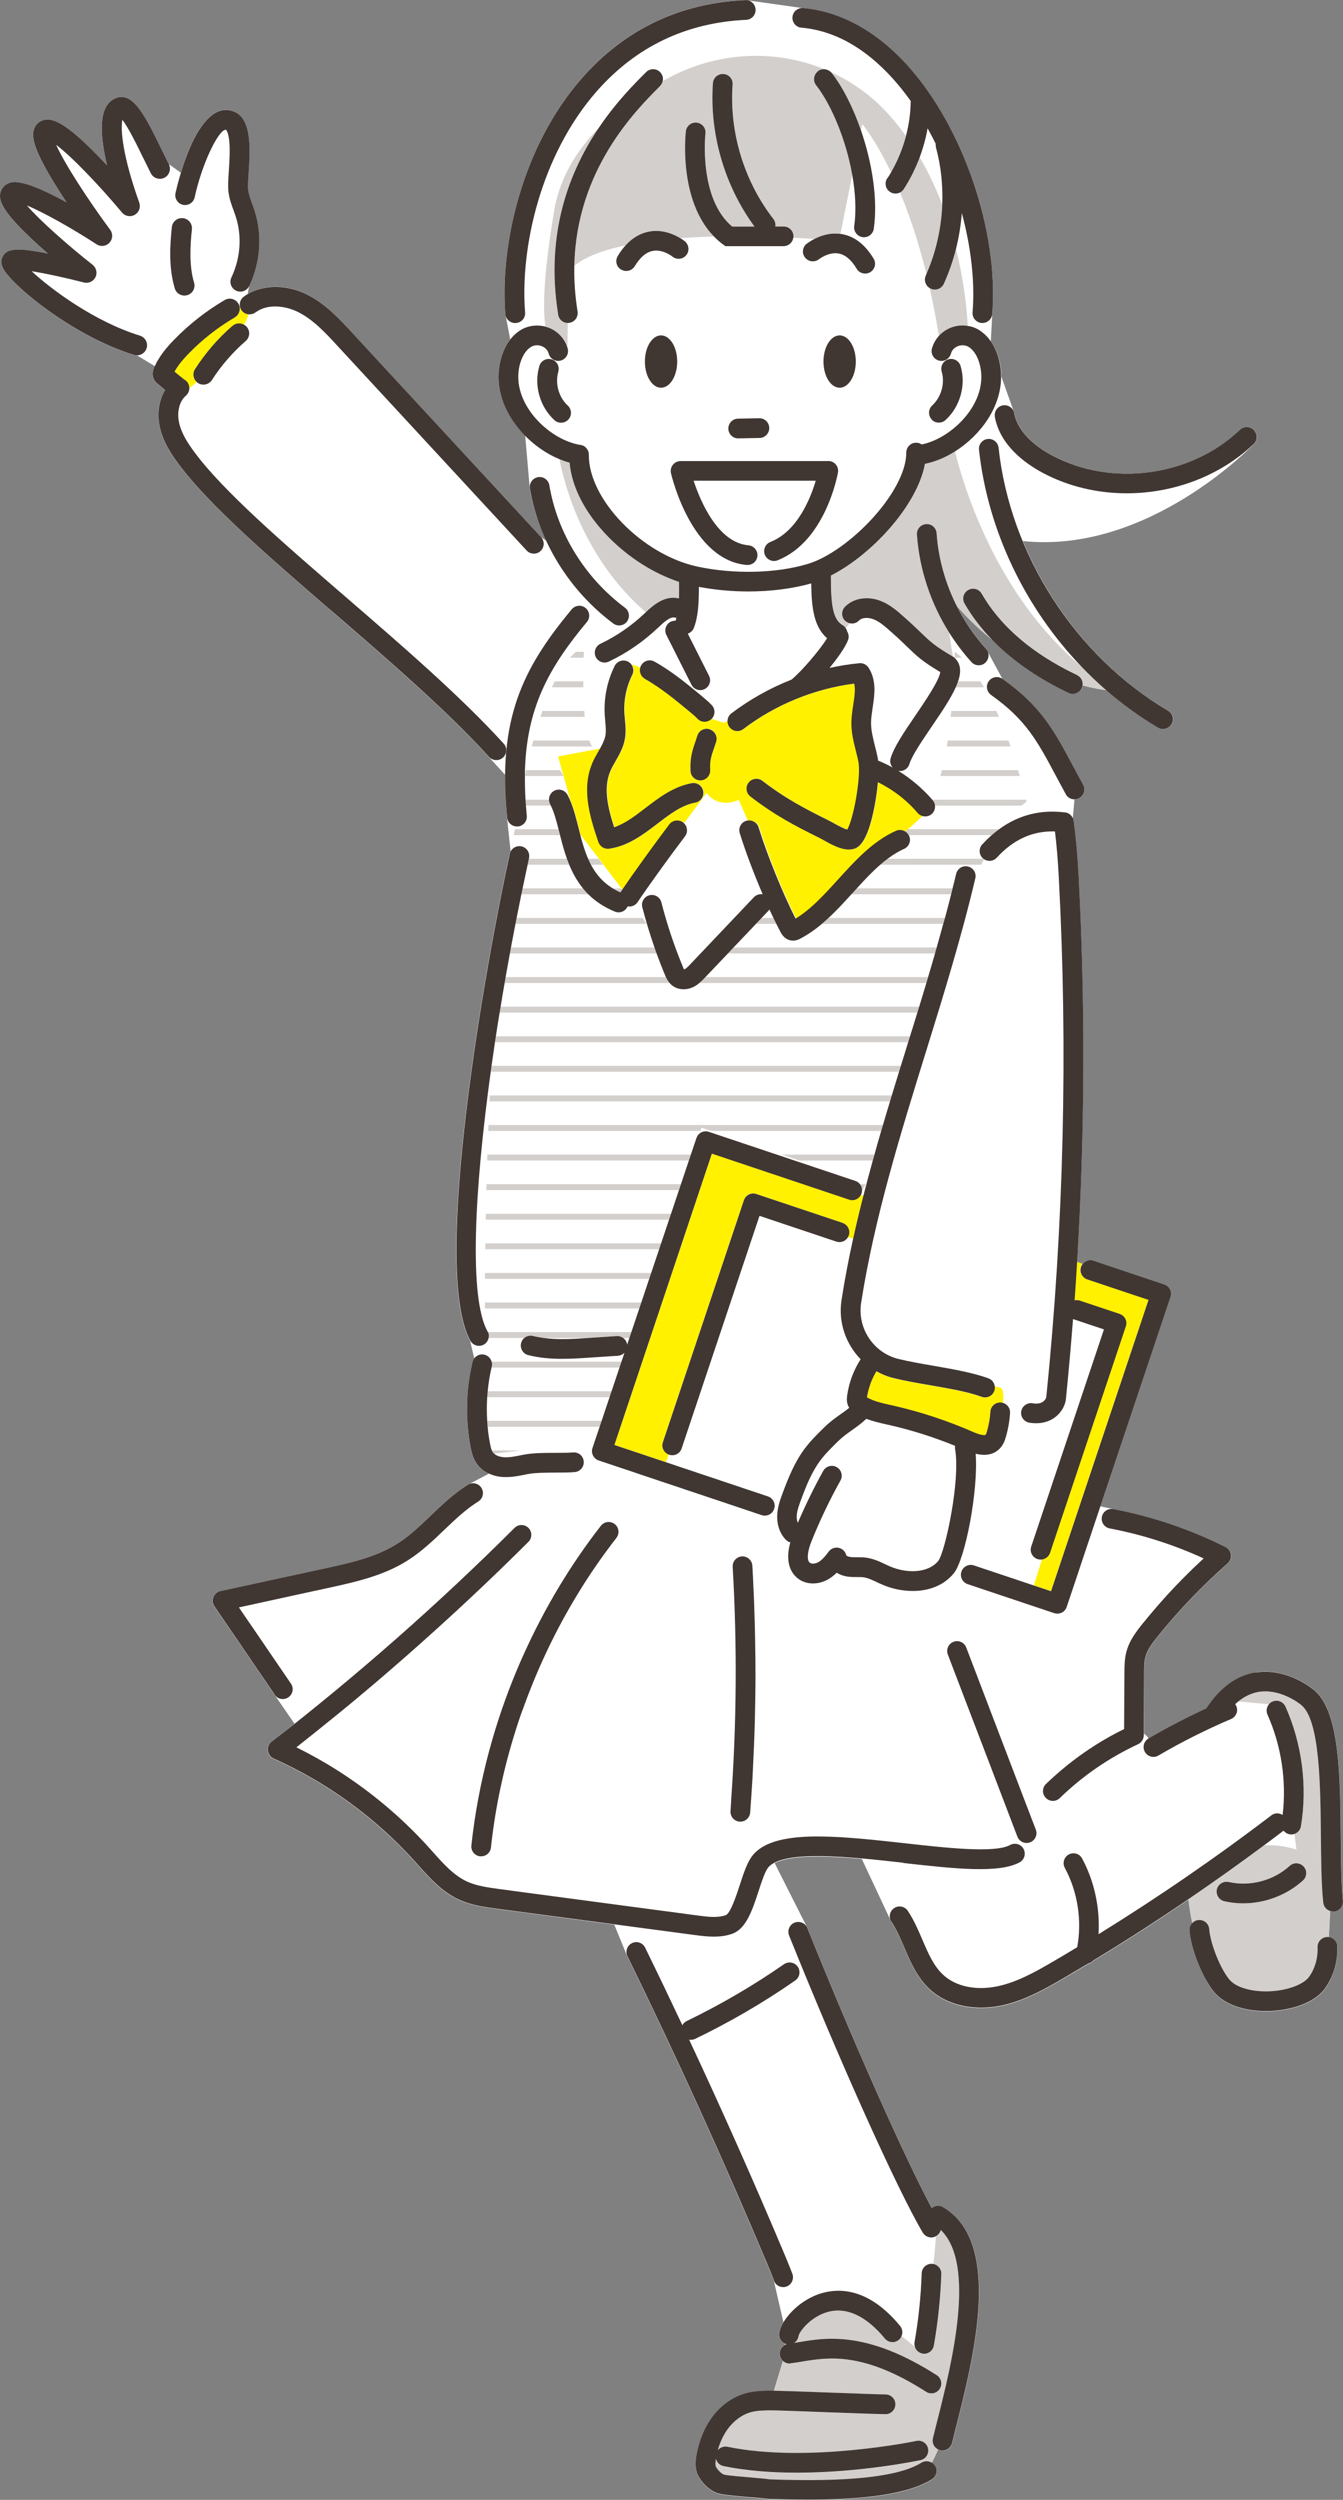 <?xml version="1.0" encoding="UTF-8"?><svg id="_レイヤー_2" xmlns="http://www.w3.org/2000/svg" viewBox="0 0 161.23 300"><rect x="0" y="0" width="161.23" height="300" fill="#808080" stroke="none"/><defs><style>.cls-1{fill:#fff;}.cls-2{fill:#fff100;}.cls-3{fill:#d3cfcc;}.cls-4{fill:#403632;}</style></defs><g id="_レイアウト"><path class="cls-1" d="m160.05,229.37s.08,0,.12,0c.65-.07,1.12-.65,1.06-1.3-.21-2.09-.24-4.81-.26-7.68-.07-7.43-.14-15.11-3.24-17.62-.55-.45-3.5-2.66-7.02-2.06-2.28.38-4.26,1.84-5.88,4.32-2.37,1.09-4.7,2.3-6.94,3.61,0,0-.18-.34-.56-.59l.04-7.3c0-.7,0-1.36.17-1.94.23-.85.83-1.64,1.48-2.44,2.53-3.14,5.35-6.08,8.38-8.75.3-.26.44-.65.39-1.04s-.29-.73-.64-.91c-4.26-2.13-8.79-3.66-13.47-4.56l-1.58-.34,8.41-25.13c.21-.62-.13-1.29-.75-1.5l-8.5-2.85c-.49-.16-1,.01-1.3.4l-.66-.25c.93-15.4.99-30.89.18-46.24-.14-2.6-.33-4.72-.6-6.67,0-.02-.01-.05-.02-.07,0-.04-.02-.08-.03-.13-.01-.04-.03-.07-.04-.1l.2-2.29c.19,0,.39-.05.57-.15.57-.31.78-1.03.47-1.61-.42-.76-.8-1.47-1.16-2.15-2.33-4.37-3.88-7.26-8.52-10.55l-1.72-3.17c-.05-.16-.13-.32-.25-.46-1.4-1.54-2.57-3.27-3.5-5.11,1.42,1.61,2.88,2.98,4.34,4.12,2.06,2.1,4.61,3.96,7.64,5.56.46.24.95.49,1.44.72.16.08.34.12.51.12.44,0,.86-.25,1.07-.67.05-.11.08-.22.1-.33,1.18.31,2.16.48,2.84.57,1.94,1.68,4.02,3.19,6.22,4.49.19.11.4.17.6.17.4,0,.8-.21,1.02-.58.33-.56.15-1.29-.42-1.62-7.82-4.62-13.97-11.95-17.44-20.36,15.14,1.6,27.72-11.64,27.72-11.64.47-.45.49-1.2.04-1.67-.45-.47-1.2-.49-1.67-.04-5.89,5.61-15.38,6.91-22.56,3.08-1.49-.79-4.07-2.51-4.55-5.07l-1.56-4.38c0-1.36-.37-2.99-1.27-4.26l.17-3.27c.79-9.86-3.48-22.39-10.15-29.79-3.71-4.12-8.05-6.51-12.55-6.91L89.47,0c-7.84.36-14.43,3.5-19.58,9.34-7.28,8.26-9.87,20.18-9.22,28.33l.58,3.07c-1,1.29-1.39,3.03-1.4,4.46-.01,2.66,1.31,5.17,3.2,7.08l.55,6.34c.36,2.17,1.05,4.27,1.98,6.28l-.64-.46-22.74-24.59c-1.5-1.62-3.19-3.45-5.4-4.54-2.41-1.19-5.11-1.18-7.07-.02l.18-.98c1.34-2.82,1.58-6.1.66-8.98-.09-.29-.2-.58-.3-.87-.22-.6-.43-1.17-.49-1.72-.05-.38,0-1.24.06-2.07.19-3,.45-7.11-2.43-7.46-2.84-.35-4.76,4.42-5.7,7.52l-1.44-1.03c-.28-.55-.57-1.14-.86-1.74-1.93-3.95-3.32-6.8-5.3-6.25-.42.12-1.02.42-1.42,1.21-.78,1.51-.47,4.23.16,6.92-.29-.3-.58-.61-.88-.92-3.95-4.07-5.92-5.22-7.28-4.23-.26.19-.59.54-.68,1.15-.14.93.17,2.59,3.58,7.84.14.21.28.42.41.63-2.71-1.5-5.42-2.7-6.7-2.39-.47.11-.85.4-1.07.79-.65,1.15-.13,2.63,4.46,6.79.35.32.71.64,1.06.94-3.75-.73-4.95-.63-5.45.42-.13.26-.23.69.02,1.25.85,1.94,8.3,8.18,15.77,10.49.12.04.24.05.36.05l2.15,1.3c-.05.1-.1.19-.15.3-.05.12-.18.44-.12.84.08.58.47.89.62,1.01l.87.72c-.72,1.18-.98,2.71-.68,4.27.35,1.81,1.35,3.34,2.28,4.59,3.65,4.94,10.87,11.17,18.5,17.76,6.72,5.8,13.68,11.81,18.78,17.41l1.94,2.14c-.02,1.6.05,3.29.23,5.14l.43,4.06c-.05.1-.11.19-.13.3-2.92,13.36-9.46,49.9-4.73,58.43l.5,2.11c-.1.13-.17.27-.21.44-.8,3.36-.87,6.93-.21,10.32.11.54.25,1.15.61,1.73.36.57.92,1.01,1.58,1.32l-2.56,1.35c-1.69,1.05-3.11,2.41-4.48,3.72-1.32,1.26-2.57,2.46-4.02,3.37-2.58,1.63-5.7,2.31-8.71,2.96l-12.49,2.71c-.38.08-.7.35-.85.72-.15.37-.1.78.12,1.1l7.24,10.61,2.39,3.47c-.92.73-1.82,1.48-2.75,2.2-.33.25-.5.66-.45,1.08.05.41.31.77.69.94,6.34,2.83,12.16,7.05,16.82,12.2.17.19.34.38.52.58,1.39,1.56,2.84,3.18,4.85,4.12,1.51.71,3.17.93,4.63,1.12l14.09,1.88,1.56,3.82c5.93,12.11,11.59,24.56,16.82,37,.27.64.53,1.28.77,1.92l1.15,4.97c-.29.49-.48.95-.53,1.34-.07.53.23,1.02.69,1.23,0,.05,0,.11,0,.16-.42.22-.68.68-.62,1.18.04.3.19.56.4.75l-1.1,3.6c-.17,0-.3,0-.38,0-.88.01-1.88.03-2.86.28-1.62.42-3.11,1.46-4.19,2.94-.91,1.25-1.53,2.78-1.85,4.54-.12.69-.21,1.6.21,2.43.36.72,1.2,1.67,2.18,2.06.54.21,1.69.33,4,.52.79.07,1.77.15,2,.19.03,0,.06,0,.09,0,.04,0,.08.01.12.02,1.55.05,3.17.09,4.81.09.16,0,.33,0,.49,0,5.63-.03,11.31-.52,14.37-2.44.55-.35.72-1.08.37-1.63-.1-.16-.24-.29-.39-.38.25-.48.51-1.01.76-1.6.09.04.18.08.27.11.09.02.18.03.28.03.54,0,1.02-.37,1.15-.91.16-.66.35-1.41.55-2.22.08-.31.16-.62.24-.94,2.07-8.26,5-21.1-1.87-25.13-.45-.26-.99-.19-1.36.12-3.34-6.25-9.45-19.98-14.93-33.61l-3.95-7.82c1.95-1.01,6.12-.89,10.46-.51l3.56,7.6c.62.92,1.07,1.98,1.55,3.1.77,1.79,1.56,3.64,3.11,5.05,1.55,1.4,3.73,2.15,6.11,2.15.76,0,1.53-.08,2.31-.23,2.69-.54,5.09-1.86,7.53-3.28,1-.58,2-1.18,3-1.78.24-.06.46-.19.62-.37,3.87-2.34,7.68-4.8,11.43-7.36.07.64.21,1.67.46,2.87-.22.23-.35.56-.32.9.18,2.29,1.58,5.75,3,7.42,1.2,1.41,3.48,2.23,6.15,2.23.19,0,.38,0,.57-.01,2.3-.1,5.22-.86,6.55-2.73,1.02-1.42,1.53-3.2,1.46-5.02-.02-.58-.47-1.05-1.02-1.12.06-.9.11-1.97.15-3.17.12.04.25.07.38.07Z"/><path class="cls-3" d="m112.27,96.68h10.39c.19-.16.38-.33.58-.48-.02-.08-.04-.15-.06-.23h-11.25s.04.04.05.06c.16.19.25.42.28.65Z"/><path class="cls-3" d="m113.66,89.58h7.66c-.08-.24-.17-.48-.25-.71h-7.29c-.04.24-.07.48-.11.71Z"/><path class="cls-3" d="m118.14,82.48c-.15-.25-.29-.49-.43-.71h-2.66c-.08.23-.17.47-.28.71h3.38Z"/><path class="cls-3" d="m112.9,93.13h9.53c-.07-.24-.14-.48-.21-.71h-9.14c-.06.25-.13.49-.19.71Z"/><path class="cls-3" d="m114.2,85.32c-.02.24-.05.48-.07.71h5.8c-.11-.24-.21-.48-.32-.71h-5.41Z"/><path class="cls-3" d="m115.48,78.93c-.5-.49-.82-.68-.87-.71h0c0,.24-.01.47-.02.7,0,0,.01,0,.01.01h.88Z"/><path class="cls-3" d="m67.02,117.26h-6.33c-.04.24-.08.47-.12.71h19.81c-.21-.24-.34-.5-.44-.71h-12.92Z"/><path class="cls-3" d="m88.47,117.97h22.73c.07-.24.14-.47.21-.71h-26.72l-.09.09c-.18.19-.39.41-.64.62h4.5Z"/><path class="cls-3" d="m92.85,110.16h-1.42l-.67.71h2.44c-.11-.23-.23-.47-.35-.71Z"/><path class="cls-3" d="m109.77,110.87h3.47c.06-.24.13-.47.2-.71h-13.96c-.26.24-.53.48-.8.71h11.09Z"/><path class="cls-3" d="m109.77,103.06h-3.22c-.3.22-.59.46-.88.71h12.13c.06-.12.12-.24.18-.36.05-.1.1-.2.16-.31-.02-.01-.04-.03-.06-.05h-8.3Z"/><path class="cls-3" d="m88.47,114.42h23.78c.07-.24.14-.47.2-.71h-24.38l-.67.71h1.08Z"/><path class="cls-3" d="m102.21,107.32h11.96c.06-.24.12-.47.17-.71h-11.49c-.16.17-.31.34-.47.52-.06.06-.12.13-.18.19Z"/><path class="cls-3" d="m109.09,100.22h9.96c.29-.25.59-.49.89-.71h-11.01l-.28.25c.18.1.34.26.45.46Z"/><path class="cls-3" d="m109.62,120.81h-49.53c-.04.24-.08.47-.12.71h50.15c.07-.24.15-.47.22-.71h-.72Z"/><path class="cls-3" d="m95.96,139.27h8.81c.07-.24.13-.47.2-.71h-11.13l2.12.71Z"/><path class="cls-3" d="m88.32,124.36h-28.79c-.04.24-.07.47-.11.71h49.6c.07-.24.15-.47.22-.71h-20.93Z"/><path class="cls-3" d="m103.93,142.11h-.68c.16.2.24.45.25.71h.02c.14-.24.28-.47.42-.71Z"/><path class="cls-3" d="m70.11,78.22h-.97c-.24.21-.47.45-.71.71h1.64c.01-.27.02-.51.03-.71Z"/><path class="cls-3" d="m64.88,86.03h5.32c-.02-.23-.04-.47-.06-.71h-5.02c-.08.23-.16.47-.24.71Z"/><path class="cls-3" d="m68.43,96.04l-.02-.07h-.01s.02.05.03.07Z"/><path class="cls-3" d="m65.91,95.97h-2.82c.01.23.03.47.05.71h2.98c-.03-.05-.05-.11-.08-.16-.09-.17-.13-.36-.13-.55Z"/><path class="cls-3" d="m63.84,89.58h7.21l.04-.02c-.13-.18-.24-.42-.34-.69h-6.72c-.06.23-.13.47-.19.71Z"/><path class="cls-3" d="m67.02,81.77h-.42c-.12.23-.23.47-.34.71h3.77c0-.24,0-.48,0-.71h-3Z"/><path class="cls-3" d="m63.01,93.13h4.6l-.03-.11-.33-.6h-4.1c-.05.21-.09.42-.14.63,0,.03,0,.06,0,.08Z"/><path class="cls-3" d="m67.17,110.87h10.44l-.44-.71h-15.15c-.05.24-.09.47-.14.71h5.3Z"/><path class="cls-3" d="m70.94,103.77h1.45l-.54-.71h-1.25c.1.24.22.48.34.71Z"/><path class="cls-3" d="m67.02,103.77h1.31c-.1-.24-.19-.47-.27-.71h-4.58c-.05.24-.1.47-.15.71h3.7Z"/><path class="cls-3" d="m67.02,113.71h-5.69c-.04.24-.09.47-.13.71h17.63c-.09-.24-.17-.47-.25-.71h-11.56Z"/><path class="cls-3" d="m67.17,107.32h3.46c-.23-.23-.44-.47-.64-.71h-7.26c-.05.24-.1.47-.15.71h4.59Z"/><path class="cls-3" d="m74.49,107.11c.03-.06.05-.11.09-.16.04-.05.07-.11.11-.16l-.13-.17h-1.02c.29.18.61.34.95.5Z"/><path class="cls-3" d="m67.05,99.51h-5.25c-.04.24-.08.47-.11.71h5.54c-.02-.08-.04-.17-.06-.25-.04-.15-.08-.31-.12-.46Z"/><path class="cls-3" d="m69.68,100.22l-.02-.02s0,.01,0,.02h.01Z"/><path class="cls-3" d="m67.02,138.56h-8.51c0,.24-.02.47-.02.71h24.21l.24-.71h-15.91Z"/><path class="cls-3" d="m88.32,131.46h-29.52c-.01.24-.02.47-.03.71h48.08c.07-.24.14-.47.21-.71h-18.74Z"/><path class="cls-3" d="m88.32,135.01h-29.68c0,.24-.02.47-.03.71h25.47l.13-.39,1.16.39h20.43c.07-.24.14-.47.21-.71h-17.68Z"/><path class="cls-3" d="m88.32,127.91h-29.31c-.02.12-.03.24-.05.36,0,.12-.01.23-.02.35h48.99c.07-.24.15-.47.22-.71h-19.83Z"/><path class="cls-3" d="m64,160.33c.43.11.86.19,1.3.24h5.27l3.48-.23c.29-.02.56.07.77.23h.74l.24-.71h-17.24c.1.23.12.48.07.71h4.3c.28-.24.67-.34,1.06-.24Z"/><path class="cls-3" d="m67.02,152.76h-8.8c0,.24,0,.47,0,.71h19.72l.24-.71h-11.16Z"/><path class="cls-3" d="m67.02,145.66h-8.7c0,.24,0,.47-.01.71h22.01l.24-.71h-13.53Z"/><path class="cls-3" d="m67.02,156.31h-8.81c0,.24,0,.47,0,.71h18.53l.24-.71h-9.97Z"/><path class="cls-3" d="m67.02,149.21h-8.76c0,.24,0,.47,0,.71h20.88l.24-.71h-12.34Z"/><path class="cls-3" d="m67.02,142.11h-8.62c0,.24-.01.47-.02.71h23.12l.24-.71h-14.72Z"/><path class="cls-3" d="m59.32,174.45l3.23-.39h-3.51c.03.07.06.13.09.18.05.07.11.14.18.21Z"/><path class="cls-3" d="m67.17,166.96h-8.62c-.02.24-.05.47-.06.71h14.69l.24-.71h-6.25Z"/><path class="cls-3" d="m67.17,170.51h-8.67c.02.24.03.47.05.71h13.45l.24-.71h-5.07Z"/><path class="cls-3" d="m59.04,164s-.02.08-.03.12h15.36l.24-.71h-15.59c.05.19.06.39.02.59Z"/><path class="cls-2" d="m105.42,93.87c-.09,1.03-.25,2.09-.42,2.97-.91,4.67-2.09,4.95-2.59,5.06-.16.04-.32.05-.49.05-.98,0-2.05-.59-2.94-1.08-.19-.11-.37-.2-.51-.28-3.07-1.52-5.46-2.77-8.36-5.01-.52-.4-.61-1.14-.21-1.66.4-.52,1.14-.61,1.66-.21,2.73,2.11,5.02,3.3,7.97,4.76.17.09.38.2.61.33.37.2,1.16.64,1.6.76.75-1.22,1.71-6.44,1.33-8.22-.08-.37-.17-.75-.27-1.14-.28-1.1-.57-2.24-.56-3.47,0-.73.12-1.44.22-2.14.15-.97.28-1.84.12-2.55-4.79.61-9.48,2.53-13.31,5.45-.52.4-1.26.3-1.66-.22-.18-.23-.25-.51-.24-.78-.26.14-.42.23-.45.25l-1.36-.44s-.03-.02-.08-.06c-.02.02-.03.04-.06.06-.23.21-.52.32-.81.32-.32,0-.63-.13-.86-.37-.26-.28-.57-.53-.9-.81-1.62-1.35-3.45-2.88-5.41-3.97-.48-.27-.7-.83-.56-1.34-.4-.2-.75-.33-1.03-.38.25.34.3.81.1,1.21-.72,1.45-1.05,3.06-.95,4.67.01.23.04.46.06.69.07.72.14,1.55-.01,2.39-.19,1.01-.68,1.86-1.11,2.62-.24.42-.47.82-.64,1.22-.83,1.98-.32,4.3.47,6.72,1.3-.44,2.49-1.36,3.75-2.31,1.66-1.27,3.38-2.58,5.56-2.98.64-.12,1.26.31,1.38.95s-.31,1.26-.95,1.38c-1.62.3-3.05,1.38-4.55,2.53-1.72,1.31-3.5,2.68-5.79,3-.06,0-.11.01-.17.01-.5,0-.95-.31-1.12-.8-1.08-3.11-2.02-6.4-.75-9.43.22-.53.5-1.02.77-1.48.06-.11.12-.21.18-.31l-5.08.95.62,2.23.03.11.8,2.84.02.07c.44,1.02.73,2.16,1.03,3.36.07.27.14.54.21.81l.02.02,2.17,2.84.54.71,2.17,2.84.13.17c1.35-1.99,3.75-5.32,5.66-7.85.39-.52,1.14-.62,1.66-.23.03.02.05.05.08.07l2.68-3.6c1.57,2.01,3.86.82,3.86.82l1.11,2.5c.59-.12,1.19.22,1.37.81,1,3.26,2.9,7.94,4.44,10.95,1.85-1.12,3.44-2.87,5.11-4.71,2.05-2.26,4.18-4.6,6.95-5.83.36-.16.75-.12,1.07.06l.28-.25,1.78-1.61c-.19-.07-.37-.18-.52-.34-1.32-1.55-2.96-2.8-4.78-3.7Zm-19.45-4.85c-.08.24-.15.46-.22.66-.36,1.06-.54,1.59-.49,2.72.03.65-.47,1.21-1.12,1.24-.02,0-.04,0-.06,0-.63,0-1.15-.49-1.18-1.12-.08-1.58.22-2.48.61-3.61.07-.2.14-.41.21-.64.2-.62.87-.96,1.49-.76.62.2.96.87.76,1.49Z"/><path class="cls-2" d="m119.36,166.93c-.17.48-.63.78-1.11.78-.13,0-.27-.02-.4-.07-1.69-.61-3.99-1.01-6.22-1.4-1.49-.26-3.02-.52-4.36-.85-.73-.18-1.42-.46-2.06-.82-.58.96-.97,2.03-1.14,3.14.84.46,1.84.69,2.9.93l.37.08c3.25.75,6.45,1.8,9.51,3.15,1.19.52,1.47.33,1.47.33.03-.03.08-.13.16-.42.22-.77.36-1.56.41-2.36.04-.65.61-1.14,1.26-1.1.09,0,.18.02.26.05.09-.97.04-1.71-.34-1.84-.1-.03-.33-.1-.66-.18.03.19.02.39-.05.58Z"/><path class="cls-2" d="m28.18,38.09c-2.04,1.2-3.92,2.67-5.57,4.37-.59.61-1.23,1.33-1.67,2.14l1.09.89s.02.02.03.03c.14.07.27.16.38.29.2.23.29.52.28.81.31-.26.61-.52.89-.77-.43-.39-.53-1.04-.2-1.54,1.25-1.94,2.76-3.69,4.5-5.2.4-.35.97-.38,1.4-.12.24-.48.41-.9.54-1.25-.33-.03-.64-.19-.85-.47-.13-.18-.2-.38-.22-.58-.02,0-.04.01-.05.02.16.52-.05,1.11-.54,1.4Z"/><path class="cls-2" d="m103.35,143.4c-.27.5-.86.75-1.41.56l-16.47-5.52-11.7,34.96,6.19,2.07.32-.92c-.59-.22-.91-.87-.71-1.48l9.73-29.05c.1-.3.31-.54.59-.68.28-.14.61-.16.9-.06l10.34,3.46c.62.21.95.88.75,1.5-.03.08-.06.15-.1.21l.64.2c.38-1.72.79-3.44,1.23-5.15l-.3-.1Z"/><path class="cls-2" d="m129.61,156.09l4.79,1.6c.3.1.54.31.68.59.14.28.16.61.06.9l-9.1,27.19c-.15.44-.53.73-.96.79l-.97,3.09,2.06.69,11.7-34.96-7.38-2.47c-.62-.21-.95-.88-.75-1.5.04-.13.11-.25.19-.35l-.66-.25c-.09,1.54-.19,3.09-.3,4.63.2-.04.41-.04.62.03Z"/><path class="cls-3" d="m113.12,24.57c-.72-1.89-1.61-3.82-2.71-5.7-.5,1.34-1.14,2.62-1.91,3.81-.12.18-.27.31-.45.41,1.08,2.58,2.19,5.82,3.17,9.78,1.14-2.6,1.78-5.44,1.9-8.3Z"/><path class="cls-3" d="m68.08,41.57l.05.02.03-2.83c-.57,0-1.06-.42-1.15-.99-1.6-9.94,1.47-17.37,4.89-22.43-2.66,2.69-4.71,5.99-5.38,10-1.35,8.09-1.34,11.98-1.03,13.86.14.04.28.08.42.14,1.04.4,1.82,1.21,2.17,2.24Z"/><path class="cls-3" d="m103.36,15.68l.16-.78s1.54,1.78,3.44,5.76c.78-1.36,1.38-2.83,1.78-4.36-.54-.75-1.11-1.49-1.73-2.2-2.06-2.4-4.57-4.23-7.31-5.47.05.04.09.09.14.14,1.32,1.68,2.58,4.15,3.52,6.91Z"/><path class="cls-3" d="m79.19,10.4c-2.91,2.91-9.99,10-10.23,21.5.83-.71,2.56-1.71,6.17-2.46.83-.92,1.8-1.48,2.88-1.66,1.57-.27,2.95.36,3.68.8,1.23-.09,2.58-.15,4.05-.19-4.3-4.38-3.44-12.28-3.39-12.64.08-.65.66-1.11,1.31-1.04.65.08,1.11.66,1.04,1.31,0,.08-.84,7.77,3.21,11.16h2.68c-3.6-4.91-5.42-11.13-4.99-17.21.05-.65.61-1.14,1.26-1.1.65.05,1.14.61,1.1,1.26-.41,5.73,1.38,11.61,4.9,16.14.21.27.28.59.23.9h1c.65,0,1.18.53,1.18,1.18,0,.06,0,.12-.02.18.82.04,1.66.09,2.53.14.74-.38,1.86-.78,3.12-.61l1.42-7.11c-.75-4.18-2.49-8.38-4.33-10.73-.4-.51-.31-1.26.2-1.66.24-.19.54-.27.82-.24-5.78-2.37-12.51-2.17-18.36.83-.35.18-.71.37-1.06.56-.04.23-.15.45-.33.63l-.06.06Z"/><path class="cls-3" d="m112.21,34.74c-.16,0-.33-.03-.49-.11-.04-.02-.07-.04-.11-.06.4,1.76.76,3.64,1.09,5.67h.08c.37-.39.84-.71,1.37-.91.66-.26,1.36-.32,2.03-.22-.09-1.74-.4-5.2-1.42-9.3-.36,1.44-.85,2.86-1.47,4.23-.2.44-.63.7-1.08.7Z"/><path class="cls-3" d="m111.05,55.67c-.9,4.96-6.36,10.92-11.29,13.41,0,3.47.22,5.26,1.4,5.95.16.09.29.22.38.36l.47-.6c-.2-.05-.39-.15-.55-.3-.47-.46-.47-1.21-.01-1.67,1.03-1.05,2.72-1.32,4.3-.7,1.14.45,2.03,1.25,2.83,1.96l.15.13c.84.75,1.42,1.31,1.89,1.76,1.11,1.07,1.62,1.56,3.79,2.83-.09-.49-.26-1.49-.46-2.88-2.22-3.52-3.57-7.57-3.87-11.75-.05-.65.44-1.22,1.09-1.27.65-.06,1.22.44,1.27,1.09.22,3.05,1.06,6.03,2.43,8.74,1.42,1.61,2.88,2.98,4.34,4.12-1.35-1.38-2.49-2.86-3.4-4.44-.33-.57-.13-1.29.43-1.62.57-.33,1.29-.13,1.62.43,2.07,3.6,5.47,6.66,10.09,9.09.44.23.89.46,1.36.68.48.23.73.75.65,1.25,1.18.31,2.16.48,2.84.57-1.02-.89-2-1.82-2.94-2.8-10.34-8.63-14.22-21.8-15.21-25.84-1.16.73-2.39,1.24-3.6,1.48Z"/><path class="cls-3" d="m106.29,287.37h.02c.65,0,1.17.52,1.18,1.17,0,.65-.51,1.19-1.17,1.2-.49,0-2.95-.08-6.95-.23-2.98-.11-6.36-.24-6.83-.23-.79.01-1.6.02-2.31.2-1.09.28-2.11,1.01-2.87,2.05-.52.71-.92,1.56-1.19,2.54.27-.34.71-.52,1.16-.42,9.66,1.99,22.55-.68,22.68-.7.64-.14,1.27.27,1.4.91.13.64-.27,1.27-.91,1.4-.39.08-7.24,1.5-14.83,1.5-2.94,0-5.98-.21-8.81-.79-.47-.1-.81-.46-.91-.89,0,0,0,.01,0,.02-.03.2-.13.71,0,.95.18.36.64.81.94.93.37.11,2.29.27,3.32.36,1.1.09,1.79.15,2.17.22,4,.13,14.33.46,18.24-2,.39-.25.87-.23,1.24,0,.25-.48.51-1.01.76-1.6-.47-.25-.73-.78-.6-1.32.16-.67.35-1.43.56-2.25,1.67-6.62,4.68-18.6.39-22.75-.08.29-.26.55-.54.72-.03.02-.05.03-.08.04-.05,1.07-.15,2.18-.3,3.3.57.1,1,.6.98,1.2-.1,2.87-.4,5.76-.9,8.6-.1.57-.6.98-1.16.98-.07,0-.14,0-.21-.02-.44-.08-.78-.4-.91-.79-.48-.42-1.02-.87-1.61-1.32-.07.17-.18.32-.33.45-.5.41-1.25.34-1.67-.16-2.2-2.68-4.55-3.78-6.78-3.21-2.09.54-3.48,2.37-3.58,2.9-.05.36-.25.66-.54.84.19-.03.39-.06.6-.1,3.26-.54,8.19-1.37,16.53,3.97.55.35.71,1.08.36,1.63-.23.35-.61.55-1,.55-.22,0-.44-.06-.64-.19-7.57-4.85-11.79-4.15-14.86-3.63-.49.08-.96.16-1.41.21-.35.04-.67-.07-.91-.29l-1.1,3.6c.93.02,3.2.1,6.57.22,2.98.11,6.36.24,6.83.23Z"/><path class="cls-3" d="m94.22,281.23c0,.05,0,.11,0,.16.07-.04.14-.07.21-.09-.07-.02-.14-.04-.21-.07Z"/><path class="cls-3" d="m158.87,228.31c-.22-2.2-.25-4.97-.28-7.9-.06-6.24-.13-14-2.36-15.81-.25-.21-2.56-2-5.13-1.57-.86.15-1.68.53-2.45,1.16l3.69.33c.11-.13.25-.24.42-.32.6-.27,1.3,0,1.56.6,1.99,4.45,2.65,9.55,1.86,14.35-.07.44-.39.79-.78.93l.24,1.89s-1.76-.65-3.87-.51c-2.98,2.22-6.01,4.38-9.1,6.48.07.64.21,1.67.46,2.87.19-.21.46-.35.77-.37.66-.05,1.22.44,1.27,1.09.14,1.78,1.35,4.79,2.44,6.07.79.93,2.69,1.48,4.82,1.39,2.12-.09,4.06-.8,4.73-1.74.71-.99,1.07-2.25,1.02-3.54-.03-.65.48-1.2,1.13-1.23.07,0,.14,0,.21,0,.06-.9.11-1.97.15-3.17-.43-.14-.75-.52-.8-1Zm-2.43-2.66c-1.94,1.78-4.56,2.75-7.18,2.75-.76,0-1.52-.08-2.27-.25-.64-.14-1.04-.78-.89-1.42.14-.64.78-1.04,1.42-.89,2.57.58,5.38-.16,7.33-1.94.48-.44,1.23-.41,1.67.07.44.48.41,1.23-.07,1.67Z"/><path class="cls-3" d="m81.52,71.8c.02-.61.02-1.27,0-1.98-3.01-1-6.02-2.89-8.45-5.36-2.78-2.82-4.42-5.96-4.69-8.95-.41-.11-.82-.25-1.22-.42.62,3.21,2.93,11.93,10.35,18.37.94-.89,2.3-2.07,4-1.67Z"/><path class="cls-4" d="m86.77,29.31l.31.23h6.99c.59,0,1.08-.44,1.17-1,0-.06.02-.12.02-.18,0-.65-.53-1.18-1.18-1.18h-1c.05-.31-.03-.63-.23-.9-3.52-4.53-5.31-10.41-4.9-16.14.05-.65-.44-1.22-1.1-1.26-.65-.04-1.22.45-1.26,1.1-.43,6.07,1.39,12.3,4.99,17.21h-2.68c-4.05-3.39-3.22-11.08-3.21-11.16.08-.65-.39-1.24-1.04-1.31-.65-.08-1.24.39-1.31,1.04-.04.36-.9,8.26,3.39,12.64.32.33.67.64,1.05.92Z"/><path class="cls-4" d="m111.83,50.33c.23.26.55.39.88.39.28,0,.57-.1.8-.31,1.76-1.6,2.49-4.21,1.81-6.49-.19-.63-.85-.98-1.47-.8-.63.19-.98.85-.8,1.47.42,1.4-.05,3.07-1.13,4.06-.48.44-.52,1.19-.08,1.67Z"/><path class="cls-4" d="m67.16,55.1c.41.17.81.31,1.22.42.27,2.99,1.91,6.13,4.69,8.95,2.43,2.47,5.44,4.36,8.45,5.36.01.71.01,1.37,0,1.98-1.7-.4-3.07.78-4,1.67-.05.05-.11.1-.16.15-1.56,1.48-3.33,2.7-5.28,3.63-.59.28-.84.99-.56,1.58.2.43.63.67,1.07.67.17,0,.34-.04.51-.12,2.17-1.03,4.15-2.4,5.89-4.05.6-.57,1.43-1.36,1.98-1.23.08.02.16.03.24.03-.03.12-.07.24-.11.35-.19,0-.39.03-.58.12-.58.29-.82,1.01-.52,1.59l3.01,5.97c.21.41.62.65,1.06.65.18,0,.36-.04.53-.13.58-.29.82-1.01.52-1.59l-2.55-5.06c.32-.11.6-.35.73-.69.51-1.32.61-2.97.6-4.92,1.92.36,3.94.55,5.94.55,2.68,0,5.3-.33,7.55-.97.03,2.96.33,5.22,1.9,6.58-.88,1.44-3.1,4.02-4.27,4.97-2.59,1.02-5.03,2.39-7.22,4.05-.29.22-.44.54-.46.88-.01.27.06.55.24.78.4.52,1.14.62,1.66.22,3.83-2.92,8.52-4.84,13.31-5.45.16.71.03,1.58-.12,2.55-.1.69-.21,1.41-.22,2.14-.01,1.23.28,2.37.56,3.47.1.39.19.77.27,1.14.38,1.78-.59,7.01-1.33,8.22-.44-.12-1.23-.55-1.6-.76-.23-.13-.44-.24-.61-.33-2.95-1.46-5.24-2.66-7.97-4.76-.52-.4-1.26-.3-1.66.21-.4.52-.3,1.26.21,1.66,2.9,2.24,5.29,3.49,8.36,5.01.15.07.32.17.51.28.88.49,1.95,1.08,2.94,1.08.17,0,.33-.02.49-.05.5-.12,1.68-.39,2.59-5.06.17-.88.33-1.94.42-2.97,1.82.89,3.46,2.15,4.78,3.7.14.17.32.28.52.34.12.04.25.07.38.07.27,0,.55-.09.77-.28.31-.26.44-.65.41-1.02-.02-.23-.11-.46-.28-.65-.02-.02-.04-.04-.05-.06-1.18-1.36-2.56-2.53-4.08-3.46.07.01.14.02.21.02.51,0,.98-.33,1.13-.85.29-.98,1.5-2.76,2.66-4.47,1.21-1.77,2.29-3.37,2.9-4.73.11-.24.21-.48.28-.71.39-1.14.34-2.09-.39-2.79,0,0,0,0-.01-.01-.01-.01-.03-.02-.04-.04,0,0-.01,0-.01-.01-.01-.01-.03-.02-.04-.03-.03-.02-.06-.05-.09-.07,0,0-.01,0-.02-.01,0,0-.01,0-.02-.01-2.17-1.27-2.68-1.76-3.79-2.83-.47-.45-1.05-1.01-1.89-1.76l-.15-.13c-.79-.71-1.69-1.51-2.83-1.96-1.58-.62-3.27-.35-4.3.7-.46.47-.45,1.22.01,1.67.16.15.35.25.55.3.39.1.82,0,1.12-.32.39-.4,1.17-.38,1.75-.15.75.29,1.41.89,2.12,1.52l.15.13c.8.71,1.34,1.24,1.82,1.7,1.12,1.08,1.76,1.7,3.92,2.98-.1.97-1.89,3.61-2.99,5.22-1.33,1.95-2.58,3.79-2.97,5.13-.12.4-.01.81.24,1.11-.56-.31-1.14-.59-1.74-.83-.02-.15-.04-.3-.07-.44-.09-.42-.19-.83-.29-1.22-.25-1-.49-1.95-.49-2.87,0-.56.1-1.16.19-1.8.23-1.53.5-3.27-.48-4.81-.24-.38-.67-.59-1.11-.55-1.2.11-2.4.31-3.59.57,1.01-1.22,1.9-2.49,2.23-3.35.13-.36.08-.74-.11-1.04-.03-.14-.09-.27-.17-.39-.1-.14-.22-.27-.38-.36-1.18-.68-1.41-2.48-1.4-5.95,4.93-2.5,10.39-8.45,11.29-13.41,1.21-.24,2.44-.75,3.6-1.48,3.06-1.92,5.56-5.32,5.54-8.98,0-1.91-.7-4.37-2.62-5.58-.42-.27-.9-.44-1.39-.51-.67-.11-1.38-.04-2.03.22-.53.21-.99.52-1.37.92-.41.44-.72.97-.89,1.57-.17.63.2,1.28.83,1.45.63.17,1.28-.2,1.45-.83.15-.56.59-.8.83-.9.44-.17.94-.13,1.31.1.9.56,1.5,2.01,1.51,3.59.02,3.82-3.76,7.4-7.15,8.11-.19-.13-.42-.21-.68-.21-.65,0-1.18.53-1.18,1.18,0,4.75-6.95,11.91-11.84,13.37-3.8,1.14-8.88,1.25-13.26.31-6.61-1.43-13.06-8.07-13.01-13.41,0-.01,0-.02,0-.03,0-.04,0-.09-.01-.13,0-.04,0-.07-.02-.11,0-.04-.02-.08-.03-.12-.01-.04-.02-.07-.04-.1-.02-.03-.03-.07-.05-.1-.02-.03-.04-.07-.06-.1-.02-.03-.05-.06-.07-.09-.02-.03-.05-.06-.07-.08-.03-.03-.06-.05-.09-.08-.03-.02-.06-.05-.09-.07-.03-.02-.07-.04-.1-.06-.03-.02-.07-.04-.1-.05-.03-.01-.07-.02-.11-.03-.04-.01-.08-.02-.12-.03-.01,0-.02,0-.03,0-3.47-.54-7.49-4.23-7.48-8.17,0-1.58.61-3.02,1.51-3.59.37-.23.87-.27,1.31-.1.24.1.68.34.83.9.17.63.82,1,1.45.83.63-.17,1-.82.83-1.45-.02-.08-.05-.16-.08-.24-.36-1.02-1.13-1.83-2.17-2.24-.14-.05-.28-.1-.42-.14-1.03-.27-2.13-.12-3.01.43-1.92,1.21-2.61,3.67-2.62,5.58-.02,4.34,3.51,8.32,7.3,9.89Z"/><path class="cls-4" d="m67.02,44.6c.19-.63-.17-1.29-.8-1.47-.63-.19-1.29.17-1.47.8-.68,2.28.05,4.89,1.81,6.49.23.21.51.31.8.31.32,0,.64-.13.88-.39.44-.48.4-1.23-.08-1.67-1.08-.99-1.55-2.65-1.13-4.06Z"/><path class="cls-4" d="m88.62,52.61s.02,0,.02,0l2.55-.05c.65-.01,1.17-.55,1.16-1.21-.01-.65-.54-1.16-1.18-1.16,0,0-.02,0-.02,0l-2.55.05c-.65.01-1.17.55-1.16,1.21.01.65.54,1.16,1.18,1.16Z"/><path class="cls-4" d="m74.57,32.35c.19.11.4.17.61.17.4,0,.79-.2,1.02-.57.65-1.08,1.38-1.7,2.18-1.84,1.2-.22,2.31.65,2.34.68.5.41,1.25.34,1.66-.16.42-.5.34-1.25-.16-1.67-.02-.02-.22-.18-.55-.38-.73-.44-2.1-1.07-3.68-.8-1.08.19-2.04.74-2.88,1.66-.34.37-.66.8-.95,1.29-.34.56-.16,1.29.4,1.62Z"/><path class="cls-4" d="m96.67,30.93c.41.5,1.15.58,1.66.17.01,0,1.13-.89,2.34-.68.8.14,1.54.76,2.18,1.84.22.37.61.57,1.02.57.21,0,.42-.05.61-.17.56-.34.74-1.06.4-1.62-1.02-1.7-2.31-2.69-3.83-2.95-.06,0-.11-.01-.17-.02-1.26-.17-2.38.23-3.12.61-.56.29-.9.57-.94.59-.5.41-.57,1.15-.16,1.66Z"/><path class="cls-4" d="m99.46,55.33h-17.75c-.36,0-.7.16-.93.45-.22.28-.31.65-.23,1,.1.43,2.49,10.45,9.1,11.02.03,0,.07,0,.1,0,.61,0,1.12-.46,1.18-1.08.06-.65-.43-1.22-1.08-1.28-3.66-.32-5.75-5.24-6.58-7.75h14.66c-.63,2.13-2.2,6.07-5.44,7.35-.61.24-.91.93-.67,1.53.24.61.93.91,1.53.67,5.72-2.25,7.19-10.19,7.25-10.53.06-.34-.03-.7-.26-.97-.22-.27-.56-.42-.91-.42Z"/><path class="cls-4" d="m61.86,38.76s.06,0,.1,0c.65-.05,1.14-.62,1.08-1.27-.61-7.65,1.82-18.84,8.63-26.57,4.71-5.34,10.73-8.21,17.91-8.54.65-.03,1.16-.58,1.13-1.24-.03-.65-.58-1.16-1.24-1.13-7.84.36-14.43,3.5-19.58,9.34-7.28,8.26-9.87,20.18-9.22,28.33.05.62.57,1.09,1.18,1.09Z"/><path class="cls-4" d="m67.01,37.77c.09.58.59.99,1.15.99,0,0,0,0,.01,0,.06,0,.13,0,.19-.02.65-.1,1.08-.71.98-1.36-.31-1.93-.43-3.76-.39-5.49.24-11.5,7.33-18.59,10.23-21.5l.06-.06c.18-.18.28-.4.33-.63.07-.37-.04-.76-.33-1.05-.46-.46-1.21-.46-1.67,0l-.06.06c-1.35,1.35-3.54,3.54-5.61,6.61-3.42,5.06-6.49,12.49-4.89,22.43Z"/><path class="cls-4" d="m98.18,8.57c-.51.4-.6,1.15-.2,1.66,1.84,2.35,3.59,6.56,4.33,10.73.38,2.15.51,4.29.24,6.16-.09.65.36,1.25,1.01,1.34.06,0,.11.01.17.01.58,0,1.09-.43,1.17-1.02.51-3.6-.22-7.96-1.53-11.78-.95-2.76-2.2-5.22-3.52-6.91-.04-.05-.09-.1-.14-.14-.2-.18-.45-.29-.71-.31-.28-.02-.58.05-.82.24Z"/><path class="cls-4" d="m106.51,21.4c-.36.55-.2,1.28.35,1.64.2.13.42.19.64.19.19,0,.38-.05.55-.13.18-.09.33-.23.45-.41.77-1.19,1.41-2.47,1.91-3.81.42-1.13.74-2.29.95-3.48.34.6.66,1.22.97,1.85-.01.14,0,.29.03.43.61,2.23.85,4.57.76,6.9-.12,2.86-.76,5.7-1.9,8.3-.03.07-.06.13-.08.2-.25.56-.03,1.2.49,1.5.04.02.07.04.11.06.16.07.32.11.49.11.45,0,.88-.26,1.08-.7.62-1.37,1.11-2.79,1.47-4.23.35-1.4.58-2.82.69-4.25,1.1,4.09,1.59,8.24,1.29,11.92-.05.65.43,1.22,1.08,1.27.03,0,.06,0,.1,0,.61,0,1.13-.47,1.18-1.09.79-9.86-3.48-22.39-10.15-29.79-3.71-4.12-8.05-6.51-12.55-6.91-.65-.05-1.23.42-1.28,1.07-.06.65.42,1.23,1.07,1.28,3.95.35,7.65,2.42,11,6.14.74.82,1.45,1.72,2.13,2.67,0,.03-.01.07-.01.1-.02,1.36-.21,2.73-.56,4.06-.4,1.53-1,3-1.78,4.36-.14.25-.29.5-.45.74Z"/><path class="cls-4" d="m112.95,267.62c4.29,4.15,1.28,16.13-.39,22.75-.21.82-.4,1.58-.56,2.25-.13.54.13,1.07.6,1.32.09.05.18.08.27.11.09.02.18.03.28.03.54,0,1.02-.37,1.15-.91.16-.66.35-1.41.55-2.22.08-.31.16-.62.24-.94,2.07-8.26,5-21.1-1.87-25.13-.45-.26-.99-.19-1.36.12-3.34-6.25-9.45-19.98-14.93-33.61-.24-.61-.93-.9-1.54-.66-.61.24-.9.93-.66,1.54,6.09,15.16,12.99,30.49,16.05,35.66.22.37.62.58,1.02.58.18,0,.35-.04.52-.13.03-.01.05-.02.08-.04.28-.17.47-.43.54-.72Z"/><path class="cls-4" d="m127.95,95.32c.22.39.62.61,1.04.61.19,0,.39-.05.57-.15.57-.31.78-1.03.47-1.61-.42-.76-.8-1.47-1.16-2.15-2.33-4.37-3.88-7.26-8.52-10.55-.53-.38-1.27-.25-1.65.28-.38.53-.25,1.27.28,1.65,4.19,2.97,5.55,5.52,7.8,9.74.36.68.75,1.4,1.17,2.17Z"/><path class="cls-4" d="m113.44,110.16c-.06.24-.13.47-.2.71-.26.95-.52,1.89-.79,2.84-.07.24-.14.47-.2.71-.27.95-.55,1.9-.83,2.84-.07.24-.14.47-.21.71-.28.95-.57,1.9-.86,2.84-.07.24-.15.47-.22.71-.29.95-.58,1.9-.88,2.84-.07.24-.15.47-.22.71-.05.16-.1.33-.15.49-.24.78-.48,1.56-.73,2.35-.07.24-.15.47-.22.71-.29.94-.58,1.89-.87,2.84-.07.24-.14.47-.21.71-.29.94-.57,1.89-.85,2.84-.07.24-.14.47-.21.71-.28.94-.55,1.89-.81,2.84-.07.24-.13.47-.2.71-.39,1.41-.77,2.82-1.13,4.24-.44,1.71-.85,3.43-1.23,5.15-.54,2.44-1.01,4.89-1.39,7.35-.42,2.66.51,5.28,2.29,7.11-.83,1.3-1.39,2.77-1.61,4.3-.06.4-.09.88.15,1.37.03.06.06.11.09.16-.35.29-.69.53-1.05.78-.61.43-1.25.88-1.96,1.58-.81.79-1.64,1.61-2.35,2.56-1.2,1.61-1.95,3.49-2.62,5.28-.27.72-.6,1.61-.66,2.59-.07,1.21.31,2.33,1.06,3.07.15.14.32.24.51.29-.25.89-.32,1.7-.2,2.4.05.29.13.57.24.82.22.49.56.9,1.01,1.21.95.65,2.3.66,3.44.03.41-.23.76-.51,1.08-.82.36.23.79.38,1.27.46.42.06.82.06,1.18.06.28,0,.55,0,.78.03.5.07,1.03.32,1.59.58.2.1.41.19.61.28,1.11.49,2.41.78,3.71.78,1.85,0,3.69-.61,4.93-2.14,1.36-1.68,2.95-9.93,2.61-14.33.37.09.71.13,1.03.13.78,0,1.42-.27,1.91-.8.38-.42.56-.9.69-1.36.27-.93.44-1.89.5-2.86.04-.56-.32-1.05-.84-1.21-.08-.03-.17-.04-.26-.05-.65-.04-1.22.45-1.26,1.1-.05.8-.19,1.59-.41,2.36-.08.29-.14.39-.16.42,0,0-.28.19-1.47-.33-3.06-1.34-6.25-2.4-9.51-3.15l-.37-.08c-1.06-.24-2.06-.46-2.9-.93.17-1.11.56-2.18,1.14-3.14.63.36,1.32.64,2.06.82,1.34.33,2.88.6,4.36.85,2.23.39,4.53.78,6.22,1.4.13.05.27.07.4.07.48,0,.94-.3,1.11-.78.07-.19.08-.39.05-.58-.06-.41-.34-.78-.76-.93-1.89-.69-4.29-1.1-6.62-1.51-1.51-.26-2.94-.51-4.2-.82-2.97-.73-4.93-3.68-4.46-6.72,1.59-10.18,4.73-20.31,7.77-30.1,2.11-6.79,4.28-13.82,5.94-20.85.15-.64-.24-1.27-.88-1.42-.64-.15-1.27.24-1.42.88-.14.58-.28,1.16-.43,1.74-.06.24-.11.47-.17.71-.24.95-.49,1.89-.74,2.84Zm-.77,77.13c-1.27,1.57-3.9,1.53-5.85.68-.18-.08-.37-.17-.55-.25-.66-.32-1.42-.67-2.28-.79-.4-.05-.78-.05-1.11-.05-.29,0-.57,0-.81-.03-.27-.04-.45-.16-.47-.19-.1-.46-.45-.81-.91-.91-.45-.1-.93.08-1.2.45-.44.59-.82,1.03-1.27,1.28-.34.19-.76.22-.97.08-.47-.32-.27-1.49.14-2.52,1.01-2.52,2.19-5,3.51-7.37.32-.57.11-1.29-.46-1.61-.57-.32-1.29-.11-1.61.46-1.12,2.02-2.14,4.11-3.05,6.23-.1-.24-.15-.54-.13-.87.04-.58.25-1.18.52-1.91.63-1.7,1.29-3.33,2.3-4.69.6-.81,1.37-1.56,2.11-2.29.58-.57,1.11-.94,1.67-1.34.55-.39,1.12-.79,1.75-1.38.8.3,1.62.49,2.43.67l.36.08c2.68.61,5.32,1.45,7.87,2.49-.02.13-.03.27,0,.4.66,3.8-1.21,12.34-2,13.37Z"/><path class="cls-4" d="m132.8,82.83c1.94,1.68,4.02,3.19,6.22,4.49.19.11.4.17.6.17.4,0,.8-.21,1.02-.58.33-.56.15-1.29-.42-1.62-11.15-6.59-18.94-18.69-20.34-31.56-.07-.65-.66-1.12-1.3-1.05-.65.07-1.12.65-1.05,1.3,1.06,9.71,5.55,19,12.33,26.05.94.98,1.92,1.91,2.94,2.8Z"/><path class="cls-4" d="m129.3,81.01c-.46-.22-.92-.45-1.36-.68-4.62-2.43-8.02-5.49-10.09-9.09-.33-.57-1.05-.76-1.62-.43-.57.33-.76,1.05-.43,1.62.91,1.58,2.05,3.06,3.4,4.44,2.06,2.1,4.61,3.96,7.64,5.56.46.24.95.49,1.44.72.16.08.34.12.51.12.44,0,.86-.25,1.07-.67.05-.11.08-.22.1-.33.08-.5-.17-1.02-.65-1.25Z"/><path class="cls-4" d="m112.44,63.99c-.05-.65-.61-1.15-1.27-1.09-.65.05-1.14.61-1.09,1.27.3,4.18,1.65,8.22,3.87,11.75.79,1.25,1.68,2.43,2.67,3.53.23.26.55.39.88.39.28,0,.57-.1.79-.31.48-.44.52-1.19.08-1.67-1.4-1.54-2.57-3.27-3.5-5.11-1.37-2.71-2.21-5.69-2.43-8.74Z"/><path class="cls-4" d="m85.47,138.45l16.47,5.52c.55.19,1.14-.06,1.41-.56.03-.06.06-.12.08-.19.04-.13.06-.26.06-.4,0-.26-.09-.51-.25-.71-.14-.18-.33-.32-.55-.39l-17.59-5.89c-.3-.1-.62-.08-.9.06-.28.14-.49.39-.59.68l-.67,1.99-.24.71-.95,2.84-.24.71-.95,2.84-.24.71-.95,2.84-.24.71-.95,2.84-.24.71-.95,2.84-.24.71-.95,2.84-.24.71-.27.8c-.04-.33-.22-.62-.47-.8-.22-.16-.48-.25-.77-.23l-3.48.23h0c-1.75.12-3.55.23-5.27,0-.44-.06-.87-.13-1.3-.24-.39-.1-.77,0-1.06.24-.18.15-.32.36-.38.61-.16.63.22,1.28.85,1.44,1.35.35,2.73.45,4.08.45,1.11,0,2.21-.07,3.23-.14l3.48-.23c.3-.02.57-.16.77-.36l-.36,1.07-.24.71-.95,2.84-.24.71-.95,2.84-.24.71-.86,2.55c-.21.62.13,1.29.75,1.5l4.39,1.47.82.28,9.8,3.28.86.29,3.69,1.24c.12.04.25.06.38.06.49,0,.96-.31,1.12-.81.21-.62-.13-1.29-.75-1.5l-12.24-4.1-6.19-2.07,11.7-34.96Z"/><path class="cls-4" d="m130.5,153.53l7.38,2.47-11.7,34.96-2.06-.69-7.2-2.41c-.62-.21-1.29.13-1.5.75-.21.62.13,1.29.75,1.5l2.63.88.95.32,6.81,2.28c.12.04.25.06.38.06.49,0,.96-.31,1.12-.81l1.39-4.14.44-1.33,10.63-31.73c.21-.62-.13-1.29-.75-1.5l-8.5-2.85c-.49-.16-1,.01-1.3.4-.08.1-.15.22-.19.35-.21.62.13,1.29.75,1.5Z"/><path class="cls-4" d="m101.14,146.75l-10.34-3.46c-.3-.1-.62-.08-.9.06-.28.14-.49.39-.59.68l-9.73,29.05c-.2.61.11,1.26.71,1.48.01,0,.03.01.04.02.12.04.25.06.38.06.49,0,.96-.31,1.12-.81l9.35-27.92,9.22,3.09c.54.18,1.13-.05,1.4-.53.04-.07.07-.14.1-.21.21-.62-.13-1.29-.75-1.5Z"/><path class="cls-4" d="m92.91,273.7c.18.48.63.77,1.11.77.14,0,.28-.02.41-.07.61-.23.92-.91.7-1.52-.26-.69-.54-1.37-.81-2.02-3.67-8.73-7.55-17.47-11.59-26.09.07.01.15.02.23.02.17,0,.35-.04.51-.12,4.17-2.01,8.21-4.36,12-7,.54-.37.67-1.11.3-1.65-.37-.54-1.11-.67-1.65-.3-3.7,2.57-7.63,4.86-11.68,6.82-.23.11-.41.29-.52.5-1.47-3.12-2.96-6.23-4.47-9.31-.29-.59-1-.83-1.58-.54-.59.29-.83,1-.54,1.58,5.93,12.11,11.59,24.56,16.82,37,.27.64.53,1.28.77,1.92Z"/><path class="cls-4" d="m108.54,101.87c.6-.27.87-.96.6-1.56-.01-.03-.03-.06-.05-.09-.11-.2-.26-.35-.45-.46-.32-.18-.71-.22-1.07-.06-2.77,1.23-4.89,3.57-6.95,5.83-1.67,1.84-3.26,3.59-5.11,4.71-1.53-3-3.43-7.68-4.44-10.95-.18-.59-.78-.93-1.37-.81-.04,0-.07.01-.11.02-.62.19-.98.85-.78,1.48.65,2.13,1.68,4.84,2.75,7.34-.37-.06-.77.06-1.05.35l-7.64,8.05c-.23.25-.48.5-.69.6-.02.01-.05.02-.06.02-.04-.07-.08-.17-.1-.22-1.06-2.54-1.94-5.17-2.62-7.83-.16-.63-.81-1.02-1.44-.85-.63.16-1.01.81-.85,1.44.42,1.62.91,3.23,1.46,4.82.08.24.17.47.25.71.32.88.66,1.75,1.02,2.62.03.07.06.14.1.22.1.21.23.47.44.71.08.09.17.18.27.27.39.32.9.49,1.42.49.37,0,.76-.08,1.12-.25.3-.14.55-.32.77-.5.24-.21.45-.42.64-.62l.09-.09,2.7-2.84.67-.71,2.7-2.84.67-.71.81-.85c.05-.05.09-.11.13-.17.16.35.32.69.48,1.02.12.24.23.48.35.71.17.34.33.66.49.96.34.65.81,1,1.4,1.05.04,0,.09,0,.13,0,.41,0,.72-.16.86-.24.93-.49,1.79-1.09,2.6-1.78.27-.23.54-.47.8-.71.96-.89,1.86-1.87,2.74-2.84.06-.07.12-.13.18-.19.16-.17.31-.34.47-.52.93-1.02,1.85-2,2.82-2.84.29-.25.58-.49.88-.71.63-.47,1.29-.88,1.99-1.19Z"/><path class="cls-4" d="m85.21,87.52c-.62-.2-1.29.13-1.49.76-.08.23-.15.44-.21.64-.39,1.13-.69,2.03-.61,3.61.03.63.56,1.12,1.18,1.12.02,0,.04,0,.06,0,.65-.03,1.15-.59,1.12-1.24-.06-1.13.12-1.66.49-2.72.07-.21.15-.43.22-.66.2-.62-.13-1.29-.76-1.49Z"/><path class="cls-4" d="m77.42,81.47c1.96,1.1,3.79,2.63,5.41,3.97.33.27.64.53.9.81.23.25.55.37.86.37.29,0,.58-.11.81-.32.02-.02.04-.04.06-.06.42-.45.42-1.15,0-1.61-.36-.38-.74-.7-1.11-1.01-1.7-1.41-3.62-3.02-5.77-4.22-.57-.32-1.29-.12-1.61.45-.05.09-.08.18-.11.27-.14.51.08,1.07.56,1.34Z"/><path class="cls-4" d="m71.09,91.63c-1.27,3.02-.32,6.32.75,9.43.17.48.62.8,1.12.8.06,0,.11,0,.17-.01,2.29-.33,4.07-1.69,5.79-3,1.5-1.15,2.93-2.24,4.55-2.53.64-.12,1.07-.73.95-1.38s-.73-1.07-1.38-.95c-2.18.4-3.9,1.71-5.56,2.98-1.25.96-2.45,1.87-3.75,2.31-.79-2.43-1.3-4.74-.47-6.72.17-.4.4-.8.64-1.22.43-.76.93-1.61,1.11-2.62.16-.84.08-1.66.01-2.39-.02-.23-.04-.46-.06-.69-.1-1.61.23-3.23.95-4.67.2-.41.14-.87-.1-1.21-.11-.15-.25-.28-.43-.37-.59-.29-1.3-.05-1.59.53-.9,1.82-1.31,3.84-1.19,5.87.02.26.04.51.06.77.06.62.11,1.22.02,1.73-.1.51-.36,1.03-.66,1.57-.06.1-.12.21-.18.31-.27.47-.54.95-.77,1.48Z"/><path class="cls-4" d="m69.98,106.61c.2.24.41.48.64.71.83.82,1.87,1.53,3.19,2.08.15.06.3.09.45.09.46,0,.9-.27,1.09-.72.07.01.14.02.21.02.38,0,.75-.18.98-.52,1.3-1.94,3.75-5.34,5.7-7.91.37-.49.3-1.18-.15-1.59-.03-.02-.05-.05-.08-.07-.52-.39-1.26-.29-1.66.23-1.91,2.53-4.31,5.86-5.66,7.85-.04.05-.08.11-.11.16-.04.05-.06.11-.09.16-.34-.15-.66-.32-.95-.5-1.21-.75-2.01-1.73-2.6-2.84-.12-.23-.24-.47-.34-.71-.39-.9-.68-1.87-.93-2.84,0,0,0-.01,0-.02-.07-.27-.14-.54-.21-.81-.3-1.2-.59-2.34-1.03-3.36-.01-.02-.02-.05-.03-.07-.08-.19-.17-.38-.27-.56-.31-.58-1.02-.8-1.6-.49-.4.21-.63.63-.62,1.05,0,.19.04.37.13.55.03.05.05.11.08.16.39.79.66,1.78.93,2.84.04.15.08.31.12.46.02.08.04.17.06.25.23.91.48,1.88.83,2.84.08.24.18.47.27.71.41.99.93,1.96,1.65,2.84Z"/><path class="cls-4" d="m58.56,159.86s-.03-.07-.04-.1c-2.22-4-1.6-16.8.44-31.48.02-.12.03-.24.05-.36.13-.94.27-1.89.41-2.84.04-.24.07-.47.11-.71.14-.94.29-1.89.45-2.84.04-.24.08-.47.12-.71.15-.94.31-1.89.48-2.84.04-.24.08-.47.12-.71.17-.95.34-1.89.51-2.84.04-.24.09-.47.13-.71.18-.95.36-1.9.54-2.84.05-.24.09-.47.14-.71.19-.95.38-1.9.57-2.84.05-.24.1-.47.15-.71.2-.95.4-1.9.6-2.84.05-.24.1-.47.15-.71,0-.03.01-.06.02-.09.14-.64-.27-1.27-.9-1.41-.64-.14-1.27.26-1.41.9-2.92,13.36-9.46,49.9-4.73,58.43.22.39.62.61,1.04.61.19,0,.39-.05.57-.15.31-.17.51-.47.58-.8.05-.23.03-.48-.07-.71Z"/><path class="cls-4" d="m58.49,167.67c.02-.24.04-.47.06-.71.09-.96.24-1.91.46-2.84,0-.04.02-.08.03-.12.05-.2.04-.4-.02-.59-.11-.4-.43-.73-.86-.84-.64-.15-1.27.24-1.43.88-.8,3.36-.87,6.93-.21,10.32.11.54.25,1.15.61,1.73.63,1,1.82,1.65,3.2,1.75.15.01.29.01.43.01.81,0,1.56-.15,2.3-.3l.24-.05c.89-.18,2.17-.18,3.41-.19.83,0,1.61,0,2.28-.06.65-.05,1.14-.62,1.09-1.27-.05-.65-.61-1.14-1.27-1.09-.59.05-1.33.05-2.11.05-1.36,0-2.76.01-3.87.23l-.25.05c-.74.15-1.44.29-2.09.25-.49-.04-.92-.2-1.18-.44-.07-.06-.13-.13-.18-.21-.03-.05-.06-.12-.09-.18-.09-.22-.15-.48-.2-.75-.14-.69-.23-1.39-.3-2.09-.02-.24-.04-.47-.05-.71-.06-.94-.06-1.89,0-2.84Z"/><path class="cls-4" d="m117.92,101.33c-.44.48-.41,1.23.07,1.67.03.02.05.04.08.06.02.02.04.03.06.05.2.13.43.2.66.2.32,0,.64-.13.87-.38,2.03-2.21,4.33-3.24,6.99-3.15.2,1.63.35,3.41.46,5.53,1.1,20.72.6,41.7-1.5,62.34,0,.06-.09.33-.36.54-.31.23-.74.31-1.29.21-.64-.1-1.25.33-1.36.97-.11.64.33,1.25.97,1.36.29.05.57.07.83.07,1.07,0,1.82-.38,2.29-.74.71-.54,1.2-1.38,1.28-2.19.32-3.19.6-6.38.85-9.58.02,0,.03.01.04.02l3.67,1.23-8.73,26.06c-.21.62.13,1.29.75,1.5.12.04.25.06.38.06.06,0,.11,0,.17-.01.43-.06.81-.36.96-.79l9.1-27.19c.1-.3.08-.62-.06-.9-.14-.28-.39-.49-.68-.59l-4.79-1.6c-.21-.07-.42-.07-.62-.03.11-1.54.21-3.08.3-4.63.93-15.4.99-30.89.18-46.24-.14-2.6-.33-4.72-.6-6.67,0-.02-.01-.05-.02-.07,0-.04-.02-.08-.03-.13-.01-.04-.03-.07-.04-.11-.01-.03-.03-.07-.05-.1-.02-.04-.04-.07-.07-.11-.02-.03-.04-.05-.06-.08-.03-.04-.06-.07-.09-.1-.02-.02-.04-.04-.06-.06-.04-.03-.08-.06-.12-.08-.02-.01-.04-.03-.07-.04-.05-.03-.09-.05-.14-.07-.02,0-.04-.02-.07-.02-.05-.02-.11-.03-.16-.04-.02,0-.03,0-.05-.01-.02,0-.03,0-.05,0,0,0-.02,0-.03,0-2.89-.35-5.51.33-7.82,2.01-.3.22-.6.46-.89.71-.39.34-.77.71-1.13,1.11Z"/><path class="cls-4" d="m154.06,219.74s.03-.03.04-.04c.18.22.43.38.73.43.06.01.13.02.19.02.13,0,.26-.02.38-.07.4-.14.71-.48.78-.93.79-4.81.13-9.9-1.86-14.35-.27-.6-.97-.86-1.56-.6-.17.07-.31.19-.42.32-.28.34-.37.82-.18,1.24,1.67,3.74,2.31,7.98,1.82,12.05-.41-.27-.95-.27-1.36.05-6.65,5.07-13.61,9.85-20.74,14.26.19-3.13-.49-6.33-1.97-9.09-.31-.58-1.03-.79-1.6-.48-.57.31-.79,1.03-.48,1.6,1.55,2.88,2.08,6.32,1.49,9.53-.96.58-1.91,1.15-2.88,1.71-2.34,1.37-4.46,2.53-6.8,3-2.5.5-4.88,0-6.37-1.36-1.17-1.06-1.83-2.6-2.53-4.23-.5-1.17-1.02-2.38-1.76-3.49-.36-.54-1.1-.69-1.64-.32-.54.36-.69,1.1-.32,1.64.62.92,1.07,1.98,1.55,3.1.77,1.79,1.56,3.64,3.11,5.05,1.55,1.4,3.73,2.15,6.11,2.15.76,0,1.53-.08,2.31-.23,2.69-.54,5.09-1.86,7.53-3.28,1-.59,2-1.18,3-1.78.24-.06.46-.19.62-.37,3.87-2.34,7.68-4.8,11.43-7.36,3.08-2.1,6.12-4.26,9.1-6.48.77-.57,1.53-1.14,2.29-1.72Z"/><path class="cls-4" d="m150.7,200.7c-2.28.38-4.26,1.84-5.88,4.32-2.37,1.09-4.7,2.3-6.94,3.61-.56.33-.76,1.05-.43,1.62.22.38.62.59,1.02.59.2,0,.41-.05.59-.16,2.81-1.64,5.75-3.12,8.74-4.39.6-.26.88-.95.62-1.55-.04-.08-.08-.16-.13-.23.12-.11.23-.21.35-.31.77-.62,1.58-1.01,2.45-1.16,2.57-.43,4.88,1.36,5.13,1.57,2.23,1.81,2.3,9.57,2.36,15.81.03,2.93.05,5.7.28,7.9.05.48.37.85.8,1,.12.04.25.07.38.07.04,0,.08,0,.12,0,.65-.07,1.12-.65,1.06-1.3-.21-2.09-.24-4.81-.26-7.68-.07-7.43-.14-15.11-3.24-17.62-.55-.45-3.5-2.66-7.02-2.06Z"/><path class="cls-4" d="m63.01,93.13s0-.06,0-.08c.1-7.95,2.81-12.84,7.45-18.41.42-.5.35-1.25-.15-1.67-.5-.42-1.25-.35-1.67.15-5.92,7.11-8.92,13.19-7.76,24.99.06.61.57,1.07,1.18,1.07.04,0,.08,0,.12,0,.65-.06,1.13-.64,1.06-1.29-.04-.41-.07-.81-.1-1.21-.02-.24-.03-.48-.05-.71-.06-.99-.08-1.93-.07-2.84Z"/><path class="cls-4" d="m119.43,50.03c.63,3.35,3.49,5.5,5.76,6.72,3.1,1.65,6.59,2.45,10.08,2.45,5.57,0,11.16-2.04,15.23-5.91.47-.45.49-1.2.04-1.67-.45-.47-1.2-.49-1.67-.04-5.89,5.61-15.38,6.91-22.56,3.08-1.49-.79-4.07-2.51-4.55-5.07-.12-.64-.74-1.06-1.38-.94-.64.12-1.06.74-.94,1.38Z"/><path class="cls-4" d="m112.25,295.92c-.1-.16-.24-.29-.39-.38-.37-.22-.85-.24-1.24,0-3.91,2.46-14.25,2.13-18.24,2-.39-.07-1.07-.12-2.17-.22-1.03-.09-2.95-.24-3.32-.36-.3-.12-.76-.57-.94-.93-.12-.24-.03-.76,0-.95,0,0,0-.01,0-.02.1.44.44.79.91.89,2.83.58,5.87.79,8.81.79,7.59,0,14.44-1.42,14.83-1.5.64-.13,1.05-.76.91-1.4-.13-.64-.76-1.05-1.4-.91-.13.03-13.02,2.69-22.68.7-.45-.09-.89.09-1.16.42.27-.97.67-1.82,1.19-2.54.76-1.04,1.78-1.77,2.87-2.05.71-.18,1.52-.19,2.31-.2.47-.01,3.85.12,6.83.23,4,.15,6.46.23,6.95.23.65,0,1.18-.55,1.17-1.2,0-.65-.54-1.17-1.18-1.17h-.02c-.47,0-3.85-.12-6.83-.23-3.38-.13-5.65-.2-6.57-.22-.17,0-.3,0-.38,0-.88.01-1.88.03-2.86.28-1.62.42-3.11,1.46-4.19,2.94-.91,1.25-1.53,2.78-1.85,4.54-.12.69-.21,1.6.21,2.43.36.72,1.2,1.67,2.18,2.06.54.21,1.69.33,4,.52.79.06,1.77.15,2,.19.03,0,.06,0,.09,0,.04,0,.08.01.12.02,1.55.05,3.17.09,4.81.09.16,0,.33,0,.49,0,5.63-.03,11.31-.52,14.37-2.44.55-.35.72-1.08.37-1.63Z"/><path class="cls-4" d="m110.74,282.45c.07.01.14.02.21.02.56,0,1.06-.41,1.16-.98.5-2.83.8-5.73.9-8.6.02-.6-.41-1.1-.98-1.2-.05,0-.11-.02-.16-.02-.65-.02-1.2.49-1.22,1.14-.09,2.76-.38,5.55-.86,8.27-.03.2-.01.39.05.57.13.4.47.72.91.79Z"/><path class="cls-4" d="m94.91,283.61c.46-.05.92-.13,1.41-.21,3.08-.51,7.29-1.22,14.86,3.63.2.13.42.19.64.19.39,0,.77-.19,1-.55.35-.55.19-1.28-.36-1.63-8.34-5.34-13.27-4.52-16.53-3.97-.21.03-.4.07-.6.1.29-.18.49-.48.54-.84.1-.53,1.48-2.36,3.58-2.9,2.23-.58,4.57.53,6.78,3.21.42.5,1.16.58,1.67.16.15-.12.26-.28.33-.45.17-.39.12-.86-.17-1.22-3.66-4.44-7.13-4.59-9.39-3.94-2.9.84-4.95,3.38-5.13,4.83-.07.53.23,1.02.69,1.23.07.03.13.05.21.07-.07.02-.14.05-.21.09-.42.22-.68.68-.62,1.18.04.3.19.56.4.75.24.21.57.33.91.29Z"/><path class="cls-4" d="m17.23,19.02c.3.62.6,1.22.88,1.78.3.59,1.03.83,1.63.53.59-.3.83-1.03.53-1.63-.28-.55-.57-1.14-.86-1.74-1.93-3.95-3.33-6.8-5.3-6.25-.42.12-1.02.42-1.42,1.21-.78,1.51-.47,4.23.16,6.92-.29-.3-.58-.61-.88-.92-3.95-4.07-5.92-5.22-7.28-4.24-.26.19-.59.54-.68,1.15-.14.93.17,2.59,3.58,7.84.14.21.28.42.41.63-2.71-1.5-5.42-2.7-6.7-2.39-.47.11-.85.4-1.07.79-.65,1.15-.13,2.63,4.46,6.79.35.32.71.63,1.06.94-3.75-.73-4.95-.63-5.45.42-.13.26-.23.69.02,1.25.85,1.94,8.3,8.18,15.77,10.49.12.04.24.05.36.05.52,0,.99-.33,1.15-.85.2-.64-.16-1.31-.8-1.51-5.43-1.67-10.64-5.54-13-7.73,1.68.26,4.14.8,6.27,1.35.55.14,1.13-.12,1.39-.63.25-.51.11-1.13-.34-1.49-3.05-2.4-6.38-5.37-7.89-7.12,1.99.81,5.46,2.77,8.37,4.66.49.32,1.14.24,1.54-.19.4-.43.44-1.08.09-1.55-2.69-3.63-5.51-8-6.49-10.2,1.84,1.38,5.21,4.89,7.91,8.13.38.45,1.02.56,1.53.27.51-.29.73-.9.54-1.46-2.03-5.67-2.26-8.81-2.03-9.94.73.93,1.83,3.18,2.53,4.63Z"/><path class="cls-4" d="m22.15,35.47c.11,0,.23-.02.34-.05.64-.19,1-.86.81-1.5-.61-2.05-.47-4.39-.26-6.41.07-.66-.41-1.26-1.08-1.33-.67-.07-1.26.41-1.33,1.08-.24,2.26-.38,4.89.35,7.35.16.53.64.86,1.16.86Z"/><path class="cls-4" d="m29.85,37.72c.28.02.56-.04.81-.22,1.55-1.14,3.72-.75,5.11-.06,1.82.9,3.29,2.49,4.71,4.03l22.74,24.59c.23.25.55.38.87.38.29,0,.58-.1.8-.31.48-.44.51-1.19.07-1.67l-22.74-24.59c-1.5-1.62-3.19-3.45-5.4-4.54-2.62-1.29-5.59-1.18-7.56.28-.35.26-.51.67-.47,1.07.02.2.09.4.22.58.21.28.52.44.85.47Z"/><path class="cls-4" d="m39.93,73.42c6.72,5.8,13.68,11.81,18.78,17.41.23.26.55.39.88.39.28,0,.57-.1.8-.31.48-.44.52-1.19.08-1.67-5.2-5.71-12.21-11.76-18.98-17.61-7.53-6.5-14.65-12.65-18.15-17.37-.77-1.04-1.6-2.29-1.86-3.64-.25-1.25.08-2.49.84-3.14.26-.23.4-.54.41-.86,0-.28-.08-.57-.28-.81-.11-.12-.24-.22-.38-.29,0,0-.02-.02-.03-.03l-1.09-.89c.44-.81,1.08-1.53,1.67-2.14,1.65-1.7,3.52-3.17,5.57-4.37.49-.29.7-.88.54-1.4-.03-.09-.06-.17-.11-.25-.34-.58-1.08-.77-1.65-.43-2.23,1.31-4.28,2.92-6.08,4.77-.88.91-1.86,2.03-2.43,3.46-.05.12-.18.44-.12.84.08.58.47.89.62,1.01l.87.72c-.72,1.18-.98,2.71-.68,4.27.35,1.81,1.35,3.34,2.28,4.59,3.65,4.94,10.87,11.17,18.5,17.76Z"/><path class="cls-4" d="m21.96,24.58c.64.14,1.27-.26,1.41-.9.91-4.17,2.88-8.11,3.73-8.11.01,0,.02,0,.03,0,0,0,.3.24.41,1.52.08,1.05,0,2.32-.07,3.44-.07,1.06-.12,1.9-.04,2.51.1.81.36,1.54.62,2.23.09.26.19.52.27.78.74,2.32.55,4.96-.54,7.25-.28.59-.03,1.3.56,1.58.16.08.34.12.51.12.44,0,.87-.25,1.07-.68,1.34-2.82,1.58-6.1.66-8.98-.09-.29-.2-.58-.3-.87-.22-.6-.43-1.17-.49-1.72-.05-.39,0-1.24.06-2.07.19-3,.45-7.11-2.43-7.46-3.94-.49-6.11,8.88-6.35,9.95-.14.64.26,1.27.9,1.41Z"/><path class="cls-4" d="m27.91,39.1c-1.74,1.51-3.25,3.26-4.5,5.2-.32.5-.22,1.15.2,1.54.05.05.1.09.16.13.2.13.43.19.65.19.4,0,.79-.2,1.02-.55,1.12-1.75,2.49-3.32,4.06-4.69.5-.44.56-1.2.12-1.7-.09-.1-.19-.18-.3-.24-.44-.26-1-.23-1.4.12Z"/><path class="cls-4" d="m158.18,233.69c.05,1.29-.31,2.55-1.02,3.54-.67.93-2.61,1.65-4.73,1.74-2.13.09-4.03-.45-4.82-1.39-1.09-1.28-2.3-4.29-2.44-6.07-.05-.65-.61-1.14-1.27-1.09-.31.02-.57.16-.77.37-.22.23-.35.56-.32.9.18,2.29,1.58,5.75,3,7.42,1.2,1.41,3.48,2.23,6.15,2.23.19,0,.38,0,.57-.01,2.3-.1,5.22-.86,6.55-2.73,1.02-1.42,1.53-3.2,1.46-5.02-.02-.58-.47-1.05-1.02-1.12-.07,0-.14-.01-.21,0-.65.03-1.16.58-1.13,1.23Z"/><path class="cls-4" d="m154.84,223.91c-1.95,1.78-4.75,2.52-7.33,1.94-.64-.14-1.27.26-1.42.89-.14.64.26,1.27.89,1.42.75.17,1.51.25,2.27.25,2.62,0,5.23-.98,7.18-2.75.48-.44.52-1.19.07-1.67-.44-.48-1.19-.52-1.67-.07Z"/><path class="cls-4" d="m74.32,75.06c.36,0,.72-.16.95-.47.39-.52.28-1.27-.24-1.66-4.81-3.59-8.12-8.95-9.08-14.7-.11-.64-.72-1.08-1.36-.97-.64.11-1.08.72-.97,1.36,1.06,6.34,4.71,12.25,10,16.2.21.16.46.24.71.24Z"/><path class="cls-4" d="m32.97,203.38c.23.34.6.52.98.52.23,0,.46-.07.67-.21.54-.37.68-1.1.31-1.64l-4.26-6.24-.79-1.15-1.2-1.76,4.59-1,1.36-.3,4.83-1.05c3.07-.67,6.54-1.42,9.47-3.28,1.65-1.04,3.04-2.37,4.39-3.66,1.35-1.29,2.62-2.5,4.1-3.42.55-.34.73-1.07.38-1.63-.34-.55-1.07-.73-1.63-.38-1.69,1.05-3.11,2.41-4.48,3.72-1.32,1.26-2.57,2.46-4.02,3.37-2.58,1.63-5.7,2.31-8.71,2.96l-12.49,2.71c-.38.08-.7.35-.85.72-.15.37-.1.78.12,1.1l7.24,10.61Z"/><path class="cls-4" d="m108.43,223.57c6.17.69,11.51,1.28,13.98-.08.57-.31.78-1.03.47-1.61-.31-.57-1.03-.78-1.61-.47-1.82,1-7.53.36-12.58-.2-3.67-.41-7.24-.8-10.29-.82-.4,0-.79,0-1.17.01-3.09.1-5.53.67-6.81,2.18-.69.81-1.14,2.19-1.61,3.64-.39,1.19-1.11,3.42-1.7,3.62-1.01.35-2.26.18-3.37.03l-20.73-2.76-1.4-.19-1.64-.22c-1.35-.18-2.76-.37-3.94-.92-1.57-.74-2.79-2.1-4.08-3.55-.18-.2-.35-.39-.53-.59-2.89-3.19-6.2-6.04-9.79-8.45-.39-.26-.78-.52-1.18-.77-1.58-1-3.21-1.91-4.87-2.73,1.59-1.25,3.16-2.52,4.73-3.79.32-.26.64-.52.96-.78.95-.78,1.89-1.56,2.83-2.36.36-.3.71-.6,1.07-.9.96-.82,1.92-1.65,2.87-2.48.26-.23.52-.45.78-.68,5.02-4.41,9.91-8.97,14.62-13.67.46-.46.46-1.21,0-1.67-.46-.46-1.21-.46-1.67,0-9.14,9.12-18.95,17.75-29.15,25.66-.33.25-.5.66-.45,1.08.05.41.31.77.69.94,6.34,2.83,12.16,7.05,16.82,12.2.17.19.34.38.52.58,1.39,1.56,2.84,3.18,4.85,4.12,1.51.71,3.17.93,4.63,1.12l23.76,3.16c.68.09,1.45.19,2.25.19.72,0,1.47-.08,2.2-.34,1.7-.59,2.45-2.9,3.18-5.13.36-1.12.78-2.38,1.16-2.84,1.83-2.15,9.8-1.27,16.2-.56Z"/><path class="cls-4" d="m133.22,183.42c3.89.74,7.68,1.95,11.28,3.6-.13.12-.25.24-.38.36-.29.27-.58.55-.87.82-.91.89-1.81,1.79-2.68,2.73-.28.3-.57.61-.84.92-.82.91-1.62,1.85-2.39,2.8-.06.07-.12.14-.18.21-.23.29-.47.59-.69.9-.52.72-.98,1.5-1.23,2.41-.24.88-.25,1.77-.25,2.56l-.04,6.77c-2.92,1.43-5.61,3.23-8.05,5.37-.28.24-.55.49-.82.74-.17.16-.34.31-.51.48-.47.46-.48,1.2-.02,1.67.23.24.54.36.85.36s.59-.11.82-.33c2.76-2.68,5.92-4.85,9.4-6.47.42-.19.68-.61.69-1.07l.04-7.51c0-.7,0-1.36.17-1.94.23-.85.83-1.64,1.48-2.44,2.53-3.14,5.35-6.08,8.38-8.75.3-.26.44-.65.39-1.04-.05-.39-.29-.73-.64-.91-4.26-2.13-8.79-3.67-13.47-4.56-.64-.12-1.26.3-1.38.94-.12.64.3,1.26.94,1.38Z"/><path class="cls-4" d="m62.73,205.24c1.62-4.57,3.68-9,6.15-13.16.23-.39.46-.77.7-1.16,1.36-2.2,2.84-4.33,4.42-6.36.4-.52.31-1.26-.2-1.66-.52-.4-1.26-.31-1.66.2-3.64,4.67-6.73,9.83-9.2,15.28-.15.33-.3.67-.45,1-1.32,3.04-2.46,6.17-3.38,9.36-.13.44-.25.88-.37,1.32-1.01,3.75-1.74,7.57-2.15,11.41-.07.65.4,1.23,1.05,1.3.04,0,.09,0,.13,0,.6,0,1.11-.45,1.17-1.06.55-5.14,1.69-10.26,3.34-15.21.14-.43.29-.85.44-1.28Z"/><path class="cls-4" d="m87.78,216.12c-.02.25-.03.5-.05.75-.01.16-.02.32-.03.47-.05.65.44,1.22,1.09,1.27.03,0,.06,0,.09,0,.61,0,1.13-.47,1.18-1.09.1-1.34.19-2.68.27-4.02.02-.41.04-.82.06-1.23.1-1.92.18-3.84.23-5.77.01-.47.02-.94.03-1.41.04-1.9.06-3.79.04-5.69,0-.47-.01-.94-.02-1.42-.02-1.9-.07-3.81-.14-5.71-.02-.45-.04-.9-.06-1.36-.04-1.01-.09-2.02-.15-3.02-.04-.65-.6-1.15-1.25-1.11-.65.04-1.15.6-1.11,1.25.54,9.32.48,18.75-.19,28.07Z"/><path class="cls-4" d="m118.84,205.15l-2.84-7.44c-.23-.61-.92-.92-1.53-.68-.61.23-.92.92-.68,1.53l1.24,3.24.44,1.16,3.54,9.25.49,1.29,2.64,6.91c.18.47.63.76,1.11.76.14,0,.28-.03.42-.08.61-.23.92-.92.68-1.53l-1.07-2.79-.38-.99-3.56-9.32-.51-1.32Z"/><path class="cls-4" d="m79.36,40.25c-1.07,0-1.94,1.4-1.94,3.14s.87,3.14,1.94,3.14,1.94-1.4,1.94-3.14-.87-3.14-1.94-3.14Z"/><path class="cls-4" d="m100.8,40.25c-1.07,0-1.94,1.4-1.94,3.14s.87,3.14,1.94,3.14,1.94-1.4,1.94-3.14-.87-3.14-1.94-3.14Z"/></g></svg>